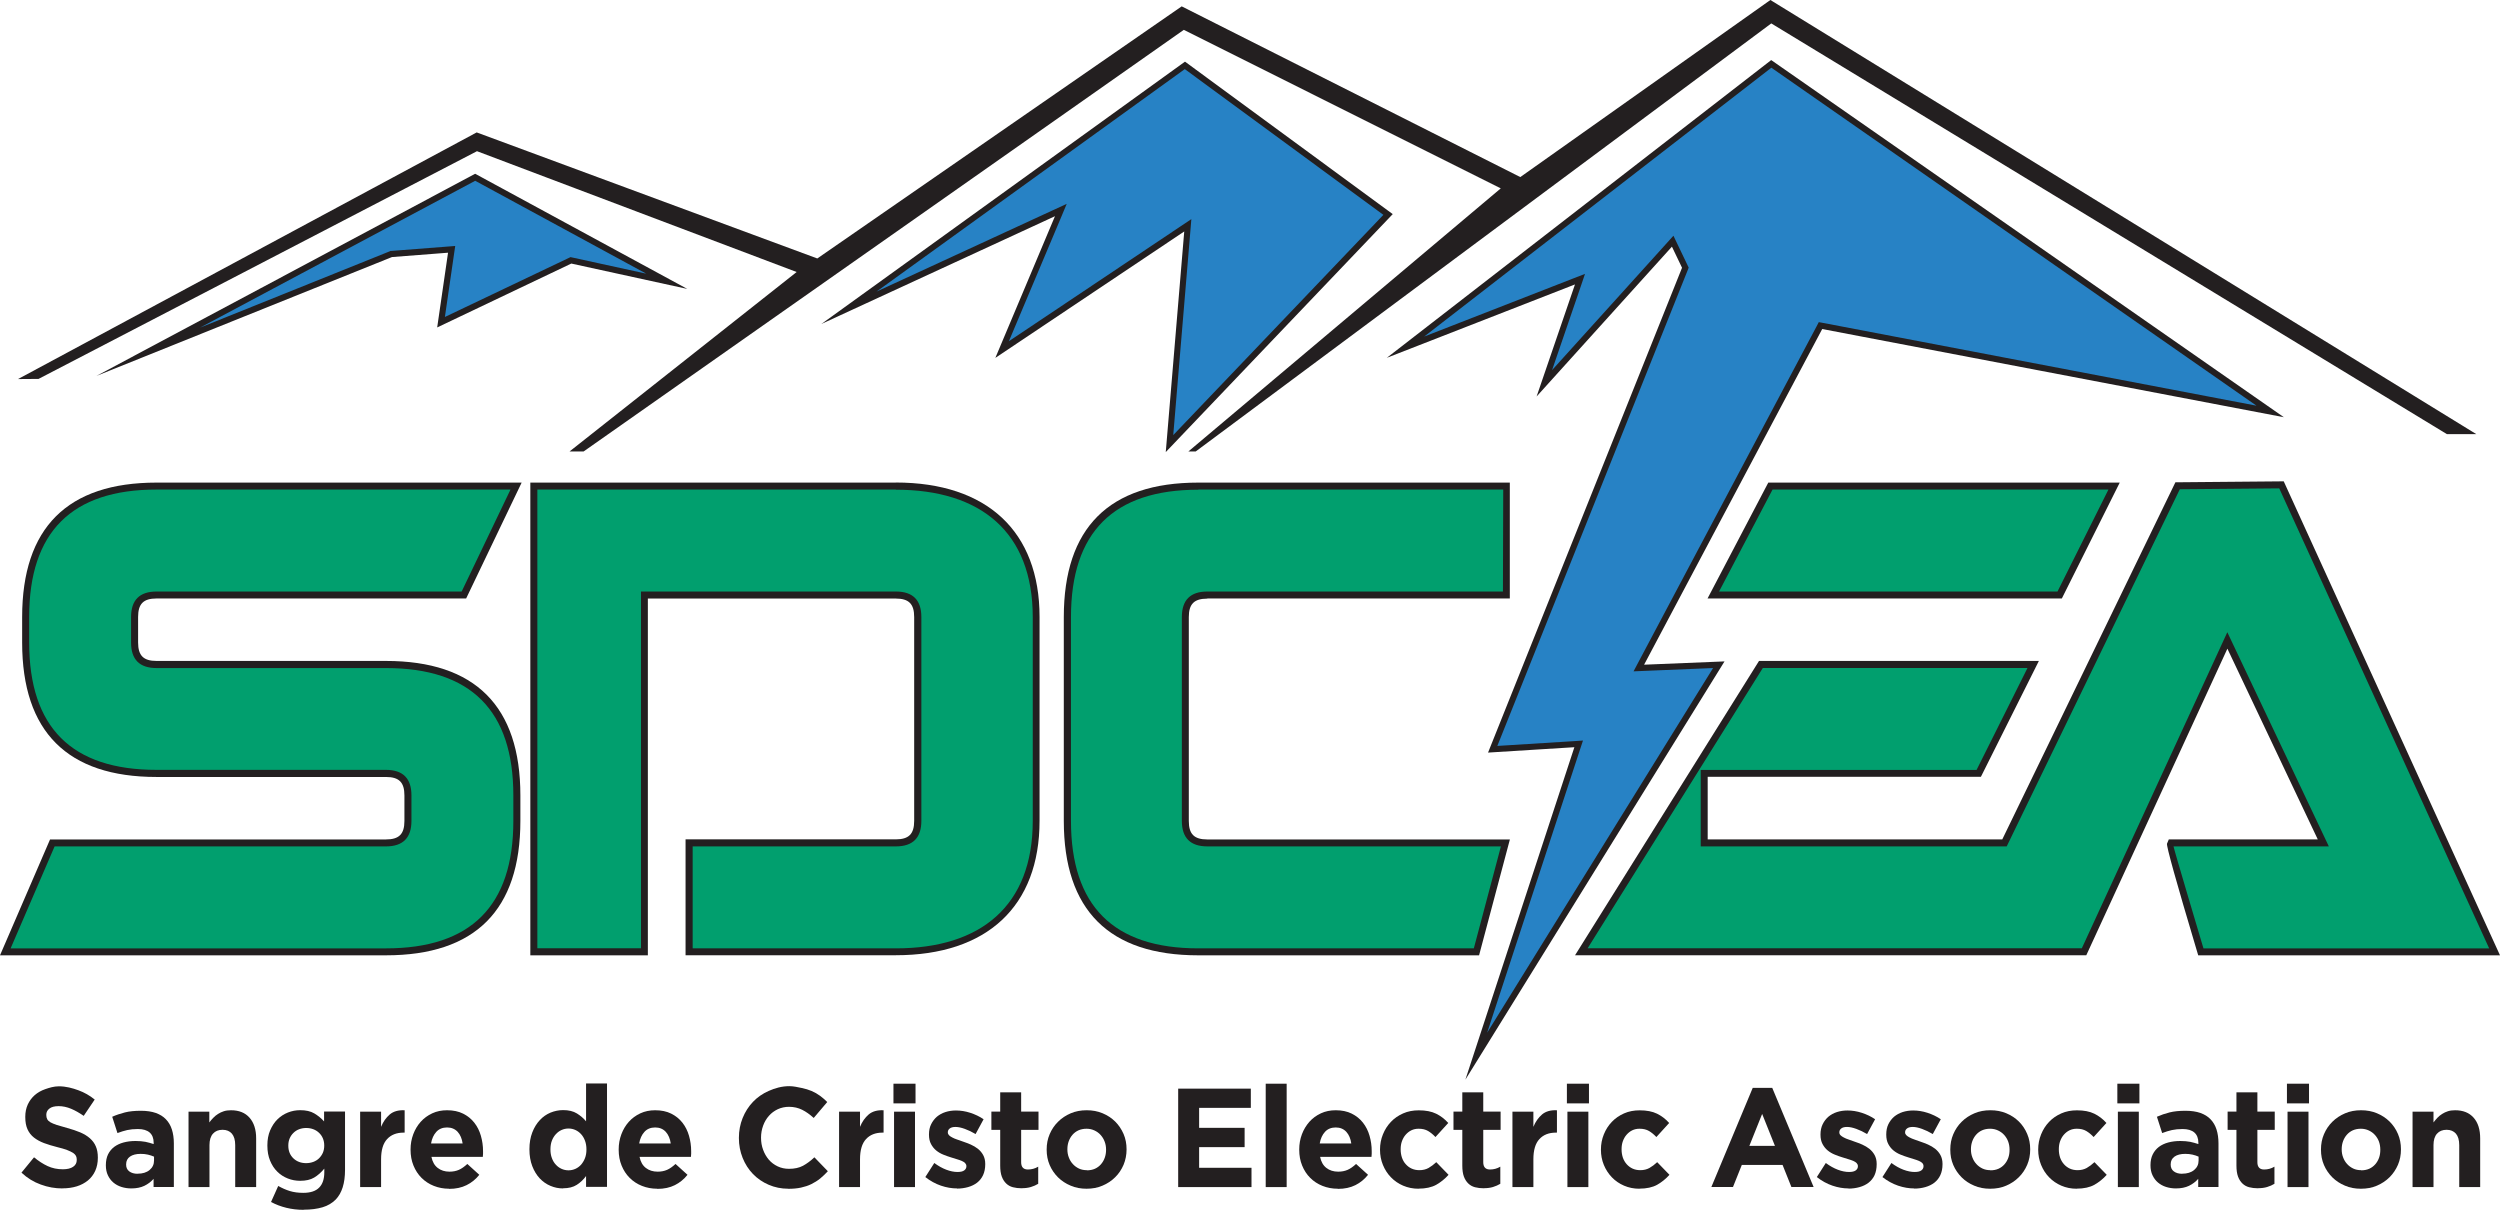 <?xml version="1.0" encoding="UTF-8"?><svg id="Layer_1" xmlns="http://www.w3.org/2000/svg" viewBox="0 0 334.18 161.72"><defs><style>.cls-1{fill:#019f6e;}.cls-1,.cls-2,.cls-3{stroke-width:0px;}.cls-2{fill:#231f20;}.cls-3{fill:#2782c5;}</style></defs><path class="cls-2" d="M8.34,158.86c-.98,0-1.95-.17-2.89-.52-.95-.34-1.81-.87-2.58-1.59l1.68-2.05c.59.49,1.19.88,1.81,1.17.62.29,1.3.43,2.04.43.59,0,1.05-.11,1.37-.33.33-.22.49-.52.49-.91v-.04c0-.19-.03-.35-.1-.5-.07-.14-.2-.28-.39-.41-.19-.12-.46-.25-.79-.38-.34-.13-.78-.26-1.32-.39-.65-.16-1.24-.35-1.77-.54-.53-.2-.98-.45-1.35-.74-.37-.29-.66-.66-.86-1.1-.2-.44-.3-.98-.3-1.64v-.04c0-.6.11-1.14.33-1.63.22-.48.53-.9.92-1.25.4-.35.87-.62,1.42-.81.55-.19,1.16-.38,1.82-.38.95,0,1.82.24,2.61.53.79.29,1.52.7,2.18,1.24l-1.47,2.18c-.58-.4-1.14-.72-1.69-.95-.55-.23-1.11-.35-1.66-.35s-.97.11-1.24.33c-.28.22-.41.49-.41.82v.04c0,.21.04.4.12.55.08.16.23.3.43.42.21.12.5.24.86.36.36.11.82.24,1.38.4.65.18,1.23.37,1.75.59.51.22.94.48,1.29.79.35.31.62.67.79,1.08.18.41.27.91.27,1.49v.04c0,.65-.12,1.23-.35,1.74-.23.51-.56.94-.97,1.28-.42.34-.91.61-1.49.79-.58.18-1.21.27-1.91.27h0Z"/><path class="cls-2" d="M18.4,156.89c.66,0,1.19-.16,1.59-.49.4-.33.6-.75.6-1.28v-.51c-.25-.11-.52-.2-.82-.27-.3-.07-.62-.1-.97-.1-.6,0-1.07.12-1.42.36-.34.24-.52.58-.52,1.04v.04c0,.39.14.69.42.9.28.21.65.32,1.11.32h0ZM17.55,158.86c-.47,0-.91-.07-1.32-.2-.41-.13-.77-.33-1.08-.59-.31-.26-.55-.59-.73-.97-.18-.38-.27-.82-.27-1.32v-.04c0-.55.1-1.03.29-1.43.2-.4.47-.73.82-1,.35-.26.77-.46,1.25-.59.48-.13,1.02-.2,1.61-.2.5,0,.94.04,1.32.11.37.08.74.18,1.1.3v-.17c0-.6-.18-1.06-.53-1.37-.36-.31-.88-.47-1.58-.47-.54,0-1.02.05-1.43.14-.41.09-.84.23-1.3.4l-.7-2.18c.54-.24,1.11-.43,1.7-.58.59-.15,1.3-.22,2.14-.22.77,0,1.43.1,1.98.29.55.2,1,.47,1.35.84.37.38.64.84.81,1.38.17.54.26,1.16.26,1.84v5.84h-2.71v-1.09c-.34.39-.76.7-1.23.93-.48.23-1.06.35-1.75.35h0Z"/><path class="cls-2" d="M25.18,148.6h2.8v1.44c.16-.21.33-.42.53-.62.19-.2.4-.37.64-.52.23-.15.49-.27.77-.36.28-.09.6-.13.96-.13,1.07,0,1.89.33,2.48,1,.58.66.88,1.58.88,2.75v6.52h-2.8v-5.61c0-.68-.15-1.18-.44-1.53-.29-.34-.71-.52-1.25-.52s-.97.17-1.28.52c-.31.34-.47.85-.47,1.53v5.61h-2.8v-10.08h0Z"/><path class="cls-2" d="M40.93,155.48c.34,0,.66-.06.96-.17.29-.11.55-.27.76-.48.21-.21.38-.45.51-.74.12-.29.18-.6.18-.94v-.04c0-.34-.06-.65-.18-.94-.12-.29-.29-.53-.51-.74-.22-.21-.47-.37-.76-.48-.29-.11-.61-.17-.96-.17s-.66.06-.95.17c-.29.11-.54.27-.75.48-.22.21-.38.45-.51.74-.12.29-.18.6-.18.94v.04c0,.7.23,1.26.68,1.69.45.43,1.03.64,1.71.64h0ZM40.6,161.72c-.81,0-1.58-.09-2.32-.27-.74-.18-1.42-.44-2.05-.78l.96-2.14c.52.29,1.03.52,1.56.68.52.16,1.12.24,1.78.24.96,0,1.67-.23,2.13-.7.46-.46.69-1.14.69-2.05v-.49c-.42.51-.87.91-1.36,1.2-.49.29-1.11.43-1.86.43-.58,0-1.13-.1-1.66-.31-.53-.21-1-.51-1.4-.91-.41-.4-.73-.89-.97-1.48-.24-.58-.36-1.25-.36-2v-.04c0-.75.12-1.42.37-2,.25-.58.57-1.08.98-1.48.41-.4.87-.7,1.4-.91.53-.21,1.07-.31,1.64-.31.76,0,1.39.14,1.88.43.49.29.93.65,1.31,1.07v-1.32h2.8v7.8c0,1.79-.42,3.11-1.25,3.97-.47.47-1.05.82-1.76,1.03-.71.21-1.54.32-2.5.32h0Z"/><path class="cls-2" d="M48.14,148.6h2.8v2.03c.28-.69.67-1.24,1.16-1.66.49-.41,1.15-.6,1.99-.56v2.99h-.15c-.93,0-1.67.29-2.2.87-.53.57-.8,1.47-.8,2.69v3.72h-2.8v-10.08h0Z"/><path class="cls-2" d="M61.84,152.85c-.09-.64-.31-1.16-.66-1.55-.36-.39-.83-.59-1.42-.59s-1.07.19-1.43.58c-.36.39-.6.91-.71,1.56h4.22ZM60.04,158.9c-.74,0-1.42-.13-2.05-.38-.63-.25-1.18-.61-1.64-1.07-.46-.46-.82-1.01-1.08-1.65-.26-.63-.39-1.34-.39-2.11v-.04c0-.72.12-1.39.36-2.03.24-.64.57-1.19,1-1.67.43-.48.94-.85,1.54-1.13.6-.28,1.26-.41,1.98-.41.82,0,1.54.15,2.14.45.6.3,1.1.7,1.5,1.21.4.51.69,1.09.88,1.75.19.66.29,1.34.29,2.06,0,.11,0,.23,0,.36,0,.13-.02.26-.03.4h-6.87c.13.65.41,1.15.84,1.48.42.33.95.5,1.57.5.47,0,.88-.08,1.25-.24.37-.16.75-.43,1.14-.79l1.6,1.45c-.47.59-1.03,1.05-1.7,1.38-.66.33-1.44.5-2.34.5h0Z"/><path class="cls-2" d="M75.99,156.44c.33,0,.64-.07.93-.2.29-.13.54-.32.76-.56.21-.25.39-.54.52-.88.13-.34.19-.72.19-1.13v-.04c0-.41-.06-.79-.19-1.14-.13-.35-.3-.64-.52-.88-.22-.24-.47-.43-.76-.56-.29-.13-.6-.2-.93-.2s-.64.07-.93.2c-.29.13-.54.32-.76.56-.22.24-.4.53-.53.87-.13.34-.19.72-.19,1.15v.04c0,.41.06.79.19,1.13.13.35.3.64.53.88.22.25.48.43.76.56.29.13.6.2.93.2h0ZM75.27,158.86c-.58,0-1.14-.11-1.68-.34-.54-.22-1.02-.56-1.44-1-.42-.45-.75-.99-1-1.64-.25-.65-.38-1.39-.38-2.23v-.04c0-.84.13-1.58.38-2.23.25-.65.58-1.19,1-1.64.41-.45.89-.78,1.43-1.01.54-.22,1.11-.34,1.69-.34.75,0,1.37.15,1.85.45.48.3.89.65,1.22,1.05v-5.06h2.8v13.82h-2.8v-1.45c-.34.48-.76.87-1.24,1.18-.48.31-1.1.46-1.83.46h0Z"/><path class="cls-2" d="M89.66,152.85c-.09-.64-.31-1.16-.66-1.55-.36-.39-.83-.59-1.42-.59s-1.07.19-1.43.58c-.36.39-.6.91-.71,1.56h4.22ZM87.86,158.9c-.74,0-1.42-.13-2.05-.38-.63-.25-1.18-.61-1.64-1.07-.46-.46-.82-1.01-1.08-1.65-.26-.63-.39-1.34-.39-2.11v-.04c0-.72.12-1.39.36-2.03.24-.64.57-1.19,1-1.67.43-.48.94-.85,1.54-1.13.6-.28,1.26-.41,1.98-.41.82,0,1.54.15,2.14.45.6.3,1.1.7,1.5,1.21.4.51.69,1.09.88,1.75.19.66.29,1.34.29,2.06,0,.11,0,.23,0,.36s-.02.26-.03.4h-6.87c.13.65.41,1.15.84,1.48.42.33.95.5,1.58.5.47,0,.88-.08,1.25-.24.37-.16.75-.43,1.14-.79l1.6,1.45c-.47.59-1.03,1.05-1.69,1.38-.66.33-1.44.5-2.34.5h0Z"/><path class="cls-2" d="M105.38,158.9c-.95,0-1.82-.18-2.63-.53-.81-.35-1.51-.83-2.1-1.44-.59-.61-1.05-1.33-1.38-2.15-.33-.83-.5-1.71-.5-2.65v-.04c0-.94.17-1.82.5-2.64.33-.82.79-1.54,1.38-2.16.59-.62,1.3-1.11,2.12-1.47.82-.36,1.73-.63,2.73-.63.6,0,1.15.14,1.65.24.5.1.95.24,1.35.41.4.17.78.39,1.12.64.34.25.66.53.96.83l-1.81,2.13c-.5-.46-1.02-.83-1.54-1.09-.52-.26-1.11-.4-1.76-.4-.54,0-1.04.11-1.5.32-.46.22-.86.51-1.19.89-.33.37-.59.81-.77,1.31-.18.5-.28,1.02-.28,1.59v.04c0,.56.09,1.1.28,1.6.18.5.44.94.76,1.32.33.38.72.67,1.18.89.46.22.97.33,1.52.33.74,0,1.36-.14,1.87-.41.51-.28,1.02-.65,1.52-1.13l1.8,1.86c-.33.36-.68.69-1.03.98-.36.29-.75.53-1.17.74-.42.21-.89.36-1.39.47-.5.11-1.07.16-1.7.16h0Z"/><path class="cls-2" d="M112.16,148.6h2.8v2.03c.28-.69.67-1.24,1.16-1.66.49-.41,1.15-.6,1.99-.56v2.99h-.15c-.93,0-1.67.29-2.2.87-.53.57-.8,1.47-.8,2.69v3.72h-2.8v-10.08h0Z"/><path class="cls-2" d="M119.51,148.6h2.8v10.08h-2.8v-10.08h0ZM119.43,144.86h2.95v2.63h-2.95v-2.63h0Z"/><path class="cls-2" d="M127.93,158.86c-.7,0-1.42-.12-2.15-.37-.73-.25-1.43-.63-2.09-1.15l1.2-1.88c.54.4,1.08.7,1.61.9.53.2,1.03.3,1.5.3.4,0,.7-.07.89-.21.19-.14.29-.32.29-.54v-.04c0-.15-.06-.28-.17-.4-.11-.11-.26-.21-.45-.29-.19-.08-.41-.16-.66-.23-.25-.08-.5-.16-.77-.24-.34-.1-.69-.23-1.04-.37-.35-.14-.67-.33-.95-.56-.28-.23-.51-.52-.69-.86-.18-.34-.27-.75-.27-1.24v-.04c0-.51.09-.97.29-1.36.19-.39.45-.73.77-1.01.33-.27.71-.48,1.14-.62.44-.14.91-.21,1.41-.21.63,0,1.26.1,1.91.31.64.21,1.24.49,1.78.86l-1.07,1.98c-.49-.29-.97-.52-1.44-.69-.47-.17-.88-.26-1.24-.26s-.6.07-.77.2c-.17.13-.26.3-.26.5v.04c0,.14.06.26.16.37.11.11.26.21.44.3.18.1.4.19.64.27.24.09.49.18.77.27.34.11.69.25,1.05.4.36.16.67.35.96.57.28.23.52.5.7.83.18.33.28.72.28,1.19v.04c0,.56-.1,1.05-.29,1.46-.19.41-.46.74-.8,1.01-.34.26-.75.46-1.21.59-.46.13-.96.2-1.48.2h0Z"/><path class="cls-2" d="M136.57,158.84c-.43,0-.82-.05-1.17-.14-.35-.09-.65-.26-.9-.5-.25-.24-.45-.55-.59-.93-.14-.38-.21-.87-.21-1.46v-4.78h-1.18v-2.44h1.18v-2.58h2.8v2.58h2.32v2.44h-2.32v4.32c0,.65.3.98.9.98.49,0,.95-.12,1.38-.38v2.29c-.29.18-.62.32-.98.43-.36.11-.77.16-1.23.16h0Z"/><path class="cls-2" d="M145.28,156.44c.4,0,.76-.07,1.08-.21.31-.14.58-.34.8-.59.22-.25.39-.54.51-.87.12-.33.18-.69.18-1.06v-.04c0-.38-.06-.73-.19-1.07-.12-.33-.3-.62-.53-.88-.23-.26-.51-.46-.83-.61-.32-.15-.67-.23-1.05-.23-.4,0-.76.07-1.08.21-.31.14-.58.34-.8.59-.22.25-.39.54-.51.87-.12.33-.18.69-.18,1.06v.04c0,.37.06.73.19,1.06.12.33.3.63.53.88.23.26.51.46.82.61.31.15.66.22,1.06.22h0ZM145.24,158.9c-.76,0-1.47-.13-2.12-.41-.65-.27-1.21-.64-1.69-1.11-.47-.47-.85-1.02-1.12-1.65-.27-.63-.4-1.31-.4-2.04v-.04c0-.73.13-1.41.4-2.04.27-.63.64-1.19,1.12-1.66.48-.48,1.04-.85,1.69-1.13.65-.28,1.36-.41,2.14-.41s1.47.13,2.12.4c.65.27,1.21.64,1.69,1.11.47.47.84,1.02,1.12,1.66.27.63.4,1.31.4,2.04v.04c0,.72-.14,1.41-.4,2.04-.27.63-.64,1.19-1.12,1.66-.48.48-1.04.85-1.7,1.13-.65.28-1.36.41-2.14.41h0Z"/><polygon class="cls-2" points="157.49 145.52 167.2 145.52 167.2 148.09 160.29 148.09 160.29 150.76 166.37 150.76 166.37 153.34 160.29 153.34 160.29 156.1 167.29 156.1 167.29 158.68 157.49 158.68 157.49 145.52 157.49 145.52"/><polygon class="cls-2" points="169.19 144.86 171.99 144.86 171.99 158.68 169.19 158.68 169.19 144.86 169.19 144.86"/><path class="cls-2" d="M180.63,152.85c-.09-.64-.31-1.16-.66-1.55-.36-.39-.83-.59-1.42-.59s-1.07.19-1.43.58c-.36.39-.6.91-.71,1.56h4.22ZM178.83,158.9c-.74,0-1.42-.13-2.05-.38-.63-.25-1.18-.61-1.64-1.07-.46-.46-.82-1.01-1.08-1.65-.26-.63-.39-1.34-.39-2.11v-.04c0-.72.12-1.39.36-2.03.24-.64.58-1.19,1-1.67.43-.48.94-.85,1.54-1.13.6-.28,1.26-.41,1.98-.41.82,0,1.54.15,2.14.45.6.3,1.1.7,1.5,1.21.4.51.69,1.09.88,1.75.19.66.29,1.34.29,2.06,0,.11,0,.23,0,.36,0,.13-.01.26-.03.4h-6.87c.13.65.41,1.15.84,1.48.42.33.95.5,1.58.5.47,0,.88-.08,1.25-.24.37-.16.75-.43,1.14-.79l1.6,1.45c-.47.59-1.03,1.05-1.69,1.38-.66.33-1.44.5-2.34.5h0Z"/><path class="cls-2" d="M189.62,158.9c-.74,0-1.42-.14-2.06-.41-.63-.27-1.18-.65-1.63-1.12-.46-.47-.81-1.02-1.07-1.65-.26-.63-.39-1.31-.39-2.02v-.04c0-.72.13-1.39.39-2.03.26-.64.61-1.19,1.07-1.67.45-.48,1-.85,1.63-1.13.63-.28,1.33-.41,2.09-.41.93,0,1.71.15,2.32.45.61.3,1.15.71,1.62,1.24l-1.71,1.88c-.32-.34-.65-.61-.99-.81-.34-.2-.76-.3-1.26-.3-.36,0-.68.07-.97.21-.29.14-.54.34-.76.59-.22.25-.38.54-.5.87-.12.33-.17.69-.17,1.06v.04c0,.39.06.75.17,1.09.12.34.28.63.51.88.22.25.48.45.79.59.31.14.65.21,1.03.21.47,0,.87-.1,1.22-.29.35-.2.7-.46,1.04-.78l1.64,1.69c-.48.54-1.03.98-1.64,1.33-.61.34-1.41.52-2.39.52h0Z"/><path class="cls-2" d="M198.34,158.84c-.43,0-.82-.05-1.17-.14-.35-.09-.65-.26-.9-.5-.25-.24-.45-.55-.59-.93-.14-.38-.21-.87-.21-1.46v-4.78h-1.18v-2.44h1.18v-2.58h2.8v2.58h2.32v2.44h-2.32v4.32c0,.65.3.98.9.98.49,0,.95-.12,1.38-.38v2.29c-.3.18-.62.32-.98.43-.36.11-.77.16-1.23.16h0Z"/><path class="cls-2" d="M202.17,148.6h2.8v2.03c.28-.69.67-1.24,1.16-1.66.49-.41,1.15-.6,1.99-.56v2.99h-.15c-.93,0-1.67.29-2.2.87-.53.57-.8,1.47-.8,2.69v3.72h-2.8v-10.08h0Z"/><path class="cls-2" d="M209.52,148.6h2.8v10.08h-2.8v-10.08h0ZM209.45,144.86h2.95v2.63h-2.95v-2.63h0Z"/><path class="cls-2" d="M219.14,158.9c-.74,0-1.42-.14-2.05-.41-.63-.27-1.18-.65-1.63-1.12-.45-.47-.81-1.02-1.07-1.65-.26-.63-.39-1.31-.39-2.02v-.04c0-.72.13-1.39.39-2.03.26-.64.61-1.19,1.07-1.67.46-.48,1-.85,1.63-1.13.63-.28,1.33-.41,2.09-.41.93,0,1.71.15,2.32.45.61.3,1.15.71,1.62,1.24l-1.71,1.88c-.32-.34-.65-.61-.99-.81-.34-.2-.76-.3-1.26-.3-.36,0-.68.07-.97.21-.29.14-.54.34-.76.59-.22.25-.38.54-.5.87-.12.33-.17.69-.17,1.06v.04c0,.39.06.75.17,1.09.12.34.29.63.51.88.22.25.49.45.79.59.31.14.65.21,1.03.21.47,0,.87-.1,1.22-.29.35-.2.7-.46,1.04-.78l1.64,1.69c-.48.54-1.03.98-1.64,1.33-.61.34-1.41.52-2.39.52h0Z"/><path class="cls-2" d="M237.26,153.17l-1.71-4.27-1.71,4.27h3.43ZM234.28,145.42h2.62l5.53,13.25h-2.97l-1.18-2.95h-5.45l-1.18,2.95h-2.89l5.53-13.25h0Z"/><path class="cls-2" d="M247.1,158.86c-.7,0-1.42-.12-2.15-.37-.73-.25-1.43-.63-2.09-1.15l1.2-1.88c.54.4,1.08.7,1.61.9.53.2,1.03.3,1.5.3.4,0,.7-.07.89-.21.19-.14.29-.32.29-.54v-.04c0-.15-.06-.28-.17-.4-.11-.11-.26-.21-.45-.29-.19-.08-.41-.16-.66-.23-.25-.08-.5-.16-.77-.24-.35-.1-.69-.23-1.04-.37-.35-.14-.67-.33-.95-.56-.28-.23-.51-.52-.69-.86-.18-.34-.27-.75-.27-1.24v-.04c0-.51.1-.97.29-1.36.19-.39.45-.73.77-1.01.33-.27.7-.48,1.14-.62.44-.14.91-.21,1.41-.21.63,0,1.26.1,1.91.31.64.21,1.24.49,1.78.86l-1.07,1.98c-.49-.29-.97-.52-1.44-.69-.47-.17-.88-.26-1.24-.26s-.6.07-.77.2c-.17.13-.26.3-.26.5v.04c0,.14.05.26.16.37.11.11.26.21.44.3.18.1.4.19.64.27.24.09.49.18.76.27.34.11.69.25,1.05.4.36.16.67.35.96.57.28.23.52.5.7.83.18.33.28.72.28,1.19v.04c0,.56-.1,1.05-.28,1.46-.19.41-.46.74-.8,1.01-.34.26-.74.46-1.21.59-.46.13-.95.2-1.48.2h0Z"/><path class="cls-2" d="M255.87,158.86c-.7,0-1.42-.12-2.15-.37-.73-.25-1.43-.63-2.09-1.15l1.2-1.88c.54.4,1.08.7,1.61.9.54.2,1.04.3,1.5.3.41,0,.7-.07.89-.21.19-.14.29-.32.29-.54v-.04c0-.15-.05-.28-.16-.4-.11-.11-.26-.21-.45-.29-.19-.08-.41-.16-.65-.23-.24-.08-.5-.16-.77-.24-.34-.1-.69-.23-1.04-.37-.35-.14-.67-.33-.95-.56-.28-.23-.51-.52-.69-.86s-.27-.75-.27-1.24v-.04c0-.51.09-.97.28-1.36.19-.39.45-.73.77-1.01.33-.27.71-.48,1.14-.62.44-.14.91-.21,1.41-.21.63,0,1.26.1,1.91.31.64.21,1.24.49,1.78.86l-1.07,1.98c-.49-.29-.97-.52-1.44-.69-.47-.17-.88-.26-1.23-.26s-.6.07-.77.2c-.17.13-.26.3-.26.5v.04c0,.14.06.26.17.37.11.11.26.21.44.3.19.1.4.19.64.27.24.09.49.18.76.27.34.11.69.25,1.05.4.36.16.67.35.96.57.28.23.52.5.7.83.18.33.28.72.28,1.19v.04c0,.56-.1,1.05-.29,1.46-.19.41-.46.74-.8,1.01-.34.26-.75.46-1.21.59-.46.13-.95.2-1.48.2h0Z"/><path class="cls-2" d="M266.06,156.44c.4,0,.76-.07,1.08-.21.31-.14.58-.34.8-.59.22-.25.39-.54.51-.87.12-.33.17-.69.17-1.06v-.04c0-.38-.06-.73-.18-1.07-.12-.33-.3-.62-.53-.88-.23-.26-.51-.46-.83-.61-.32-.15-.67-.23-1.05-.23-.41,0-.76.07-1.08.21-.31.14-.58.34-.8.59-.22.25-.39.54-.51.87-.12.33-.18.69-.18,1.06v.04c0,.37.06.73.19,1.06.12.33.3.63.53.88.23.26.51.46.82.61.31.15.67.22,1.06.22h0ZM266.02,158.9c-.76,0-1.47-.13-2.12-.41-.65-.27-1.21-.64-1.68-1.11-.47-.47-.85-1.02-1.12-1.65-.27-.63-.4-1.31-.4-2.04v-.04c0-.73.13-1.41.4-2.04.27-.63.64-1.19,1.12-1.66.48-.48,1.04-.85,1.7-1.13.65-.28,1.36-.41,2.14-.41s1.47.13,2.12.4c.65.27,1.21.64,1.69,1.11.47.47.84,1.02,1.11,1.66.27.63.4,1.31.4,2.04v.04c0,.72-.13,1.41-.4,2.04-.27.63-.64,1.19-1.12,1.66-.48.48-1.04.85-1.69,1.13-.65.28-1.36.41-2.14.41h0Z"/><path class="cls-2" d="M277.59,158.9c-.74,0-1.42-.14-2.05-.41-.63-.27-1.18-.65-1.63-1.12-.46-.47-.81-1.02-1.07-1.65-.26-.63-.39-1.31-.39-2.02v-.04c0-.72.13-1.39.39-2.03.26-.64.61-1.19,1.07-1.67.45-.48,1-.85,1.63-1.13.63-.28,1.33-.41,2.09-.41.93,0,1.71.15,2.32.45.61.3,1.15.71,1.62,1.24l-1.71,1.88c-.32-.34-.65-.61-.99-.81-.34-.2-.76-.3-1.26-.3-.36,0-.68.07-.97.21-.29.14-.54.34-.76.59-.22.25-.38.54-.5.87-.12.33-.17.69-.17,1.06v.04c0,.39.06.75.17,1.09.12.34.29.63.51.88.22.25.49.45.79.59.31.14.65.21,1.03.21.47,0,.87-.1,1.22-.29.35-.2.7-.46,1.04-.78l1.64,1.69c-.48.54-1.03.98-1.64,1.33-.61.34-1.41.52-2.39.52h0Z"/><path class="cls-2" d="M283.1,148.6h2.8v10.08h-2.8v-10.08h0ZM283.03,144.86h2.95v2.63h-2.95v-2.63h0Z"/><path class="cls-2" d="M291.7,156.89c.66,0,1.19-.16,1.59-.49.4-.33.6-.75.6-1.28v-.51c-.24-.11-.52-.2-.82-.27-.3-.07-.63-.1-.97-.1-.6,0-1.07.12-1.42.36-.34.24-.52.58-.52,1.04v.04c0,.39.14.69.42.9.28.21.65.32,1.11.32h0ZM290.86,158.86c-.47,0-.9-.07-1.32-.2-.41-.13-.77-.33-1.08-.59-.31-.26-.55-.59-.73-.97-.18-.38-.27-.82-.27-1.32v-.04c0-.55.1-1.03.3-1.43.2-.4.47-.73.82-1,.35-.26.77-.46,1.25-.59.49-.13,1.02-.2,1.61-.2.5,0,.94.04,1.32.11.37.08.74.18,1.1.3v-.17c0-.6-.18-1.06-.53-1.37-.36-.31-.88-.47-1.58-.47-.54,0-1.02.05-1.43.14-.41.09-.85.23-1.3.4l-.7-2.18c.54-.24,1.1-.43,1.69-.58.59-.15,1.3-.22,2.14-.22.77,0,1.43.1,1.98.29.55.2,1,.47,1.35.84.37.38.64.84.81,1.38.17.54.26,1.16.26,1.84v5.84h-2.71v-1.09c-.34.39-.76.7-1.23.93-.48.23-1.06.35-1.75.35h0Z"/><path class="cls-2" d="M301.82,158.84c-.43,0-.82-.05-1.17-.14-.35-.09-.65-.26-.9-.5-.25-.24-.45-.55-.59-.93-.14-.38-.21-.87-.21-1.46v-4.78h-1.18v-2.44h1.18v-2.58h2.8v2.58h2.32v2.44h-2.32v4.32c0,.65.3.98.9.98.49,0,.95-.12,1.38-.38v2.29c-.29.18-.62.32-.98.43-.36.11-.77.16-1.23.16h0Z"/><path class="cls-2" d="M305.78,148.6h2.8v10.08h-2.8v-10.08h0ZM305.7,144.86h2.95v2.63h-2.95v-2.63h0Z"/><path class="cls-2" d="M315.62,156.44c.41,0,.76-.07,1.08-.21.31-.14.58-.34.8-.59.22-.25.39-.54.51-.87.12-.33.17-.69.17-1.06v-.04c0-.38-.06-.73-.18-1.07-.12-.33-.3-.62-.53-.88-.23-.26-.51-.46-.83-.61-.32-.15-.67-.23-1.05-.23-.4,0-.76.07-1.08.21-.31.14-.58.34-.8.59-.22.25-.39.54-.51.87-.12.33-.18.69-.18,1.06v.04c0,.37.06.73.19,1.06.12.33.3.63.53.88.23.26.51.46.82.61.31.15.67.22,1.06.22h0ZM315.58,158.9c-.76,0-1.47-.13-2.12-.41-.65-.27-1.21-.64-1.69-1.11-.47-.47-.85-1.02-1.12-1.65-.27-.63-.4-1.31-.4-2.04v-.04c0-.73.13-1.41.4-2.04.27-.63.64-1.19,1.12-1.66.48-.48,1.05-.85,1.7-1.13.65-.28,1.36-.41,2.14-.41s1.47.13,2.12.4c.65.27,1.21.64,1.69,1.11.47.47.85,1.02,1.12,1.66.27.63.4,1.31.4,2.04v.04c0,.72-.13,1.41-.4,2.04-.27.63-.65,1.19-1.12,1.66-.48.48-1.04.85-1.69,1.13-.65.28-1.36.41-2.14.41h0Z"/><path class="cls-2" d="M322.49,148.6h2.8v1.44c.16-.21.33-.42.52-.62.19-.2.4-.37.64-.52.23-.15.49-.27.77-.36.28-.09.6-.13.96-.13,1.07,0,1.89.33,2.48,1,.58.66.87,1.58.87,2.75v6.52h-2.8v-5.61c0-.68-.15-1.18-.44-1.53-.3-.34-.71-.52-1.25-.52s-.97.17-1.28.52c-.31.34-.47.85-.47,1.53v5.61h-2.8v-10.08h0Z"/><path class="cls-2" d="M20.93,80h41.38l7.42-15.49H20.93c-11.92,0-17.97,6.04-17.97,17.97v3.41c0,11.92,6.05,17.97,17.97,17.97h30.66c1.76,0,2.47.72,2.47,2.47v3.41c0,1.76-.72,2.47-2.47,2.47H6.69l-6.69,15.49h51.59c11.92,0,17.97-6.04,17.97-17.97v-3.41c0-11.92-6.05-17.97-17.97-17.97h-30.66c-1.76,0-2.47-.72-2.47-2.47v-3.41c0-1.76.72-2.47,2.47-2.47h0Z"/><path class="cls-2" d="M119.74,64.51h-48.85v63.19h15.71v-47.69h33.13c1.76,0,2.47.72,2.47,2.47v27.25c0,1.76-.72,2.47-2.47,2.47h-28.09v15.49s28.09,0,28.09,0c12.22,0,19.23-6.55,19.23-17.97v-27.25c0-11.42-7.01-17.97-19.23-17.97h0Z"/><path class="cls-2" d="M161.38,80h40.44v-15.49h-41.65c-11.92,0-17.97,6.04-17.97,17.97v27.25c0,11.92,6.04,17.97,17.97,17.97h37.54l4.12-15.49h-40.45c-1.76,0-2.47-.72-2.47-2.47v-27.25c0-1.76.72-2.47,2.47-2.47h0Z"/><path class="cls-2" d="M305.27,64.34l-14.48.13-23.14,47.73h-39.38v-8.36h36.52l7.75-15.49h-37.41l-24.59,39.34h68.34l18.86-40.98,12.08,25.49h-19.91l-.24.57q-.17.4,3.97,14.26l.2.67h40.34l-28.91-63.36h0Z"/><polygon class="cls-2" points="283.35 64.51 236.37 64.51 228.25 80 275.61 80 283.35 64.51 283.35 64.51"/><path class="cls-1" d="M20.93,65.44h47.31l-6.53,13.63H20.93c-2.27,0-3.41,1.14-3.41,3.41v3.41c0,2.27,1.13,3.41,3.41,3.41h30.66c11.36,0,17.03,5.68,17.03,17.03v3.41c0,11.36-5.68,17.03-17.03,17.03H1.42l5.88-13.63h44.29c2.27,0,3.41-1.14,3.41-3.41v-3.41c0-2.27-1.14-3.41-3.41-3.41h-30.66c-11.36,0-17.03-5.68-17.03-17.03v-3.41c0-11.35,5.68-17.03,17.03-17.03h0Z"/><path class="cls-1" d="M119.74,65.44h-47.91v61.32h13.85v-47.69h34.07c2.27,0,3.41,1.14,3.41,3.41v27.25c0,2.27-1.14,3.41-3.41,3.41h-27.16v13.63s27.16,0,27.16,0c11.35,0,18.3-5.68,18.3-17.03v-27.25c0-11.35-6.94-17.03-18.3-17.03h0Z"/><path class="cls-1" d="M160.18,65.44h40.76l-.04,13.63h-39.51c-2.27,0-3.41,1.14-3.41,3.41v27.25c0,2.27,1.14,3.41,3.41,3.41h39.24l-3.62,13.63h-36.82c-11.36,0-17.03-5.68-17.03-17.03v-27.25c0-11.35,5.68-17.03,17.03-17.03h0Z"/><path class="cls-1" d="M304.67,65.28l-13.29.12-23.14,47.74h-40.9v-10.22h36.87l6.81-13.63h-35.38l-23.42,37.47h66.06l19.45-42.25,13.57,28.63h-20.76c-.04.09,4,13.63,4,13.63h38.19l-28.06-61.49h0Z"/><polygon class="cls-1" points="275.03 79.07 281.84 65.44 236.94 65.44 229.79 79.07 275.03 79.07 275.03 79.07"/><polygon class="cls-2" points="5.15 50.65 63.76 20.21 106.49 36.36 76.13 60.35 78.01 60.35 158.24 3.99 200.61 25.18 158.85 60.35 159.83 60.35 236.77 3.13 327.08 58.03 331.01 58.03 236.65 0 203.22 23.67 157.96 .85 109.25 34.55 63.72 17.7 2.41 50.67 5.15 50.65 5.15 50.65"/><polygon class="cls-3" points="158.77 30.12 133.96 46.72 141.81 28.08 113.48 41.15 158.39 8.74 185.54 28.67 156.33 59.3 158.77 30.12 158.77 30.12"/><path class="cls-2" d="M158.4,8.24l-48.61,35.07,31.23-14.41-7.97,18.94,25.25-16.9-2.47,29.49,30.34-31.81-27.77-20.38h0ZM158.39,9.25l26.53,19.47-28.09,29.44,2.28-27.17.14-1.7-1.42.95-22.97,15.37,6.91-16.4.82-1.96-1.93.89-23.5,10.84,41.21-29.74"/><polygon class="cls-3" points="63.51 23.7 89.12 37.6 76.31 34.8 58.95 43.07 60.37 33.33 52.3 33.95 19.81 47.02 63.51 23.7 63.51 23.7"/><path class="cls-2" d="M63.51,23.23L12.89,50.25l39.51-15.89,7.49-.58-1.45,9.99,17.93-8.54,15.5,3.39-28.35-15.39h0ZM63.51,24.16l22.87,12.42-9.84-2.15-.28-.06-.25.12-16.54,7.88,1.23-8.47.15-1.02-1.03.08-7.49.58h-.13s-.12.06-.12.06l-25.35,10.2,36.78-19.63"/><polygon class="cls-3" points="211.02 99.43 199.53 100.15 225.29 35.77 223.59 32.24 206.44 51.23 211.2 37.32 187.87 46.41 236.77 8.54 303.45 55 243.34 43.52 219.06 89.29 229.75 88.85 197.33 141.18 211.02 99.43 211.02 99.43"/><path class="cls-2" d="M236.76,8.03l-51.38,39.8,25.15-9.81-5.13,14.98,18.09-20.03,1.35,2.82-25.93,64.81,11.54-.72-14.57,44.44,34.64-55.91-10.75.44,23.81-44.87,61.71,11.79L236.76,8.03h0ZM236.78,9.05l64.85,45.18-57.91-11.06-.6-.11-.28.54-23.81,44.87-.67,1.27,1.43-.06,9.2-.38-30.2,48.74,12.43-37.9.38-1.15-1.21.08-10.24.64,25.45-63.6.13-.34-.16-.33-1.35-2.82-.53-1.11-.82.91-15.4,17.05,3.83-11.18.57-1.68-1.65.64-19.85,7.74,46.41-35.94"/></svg>